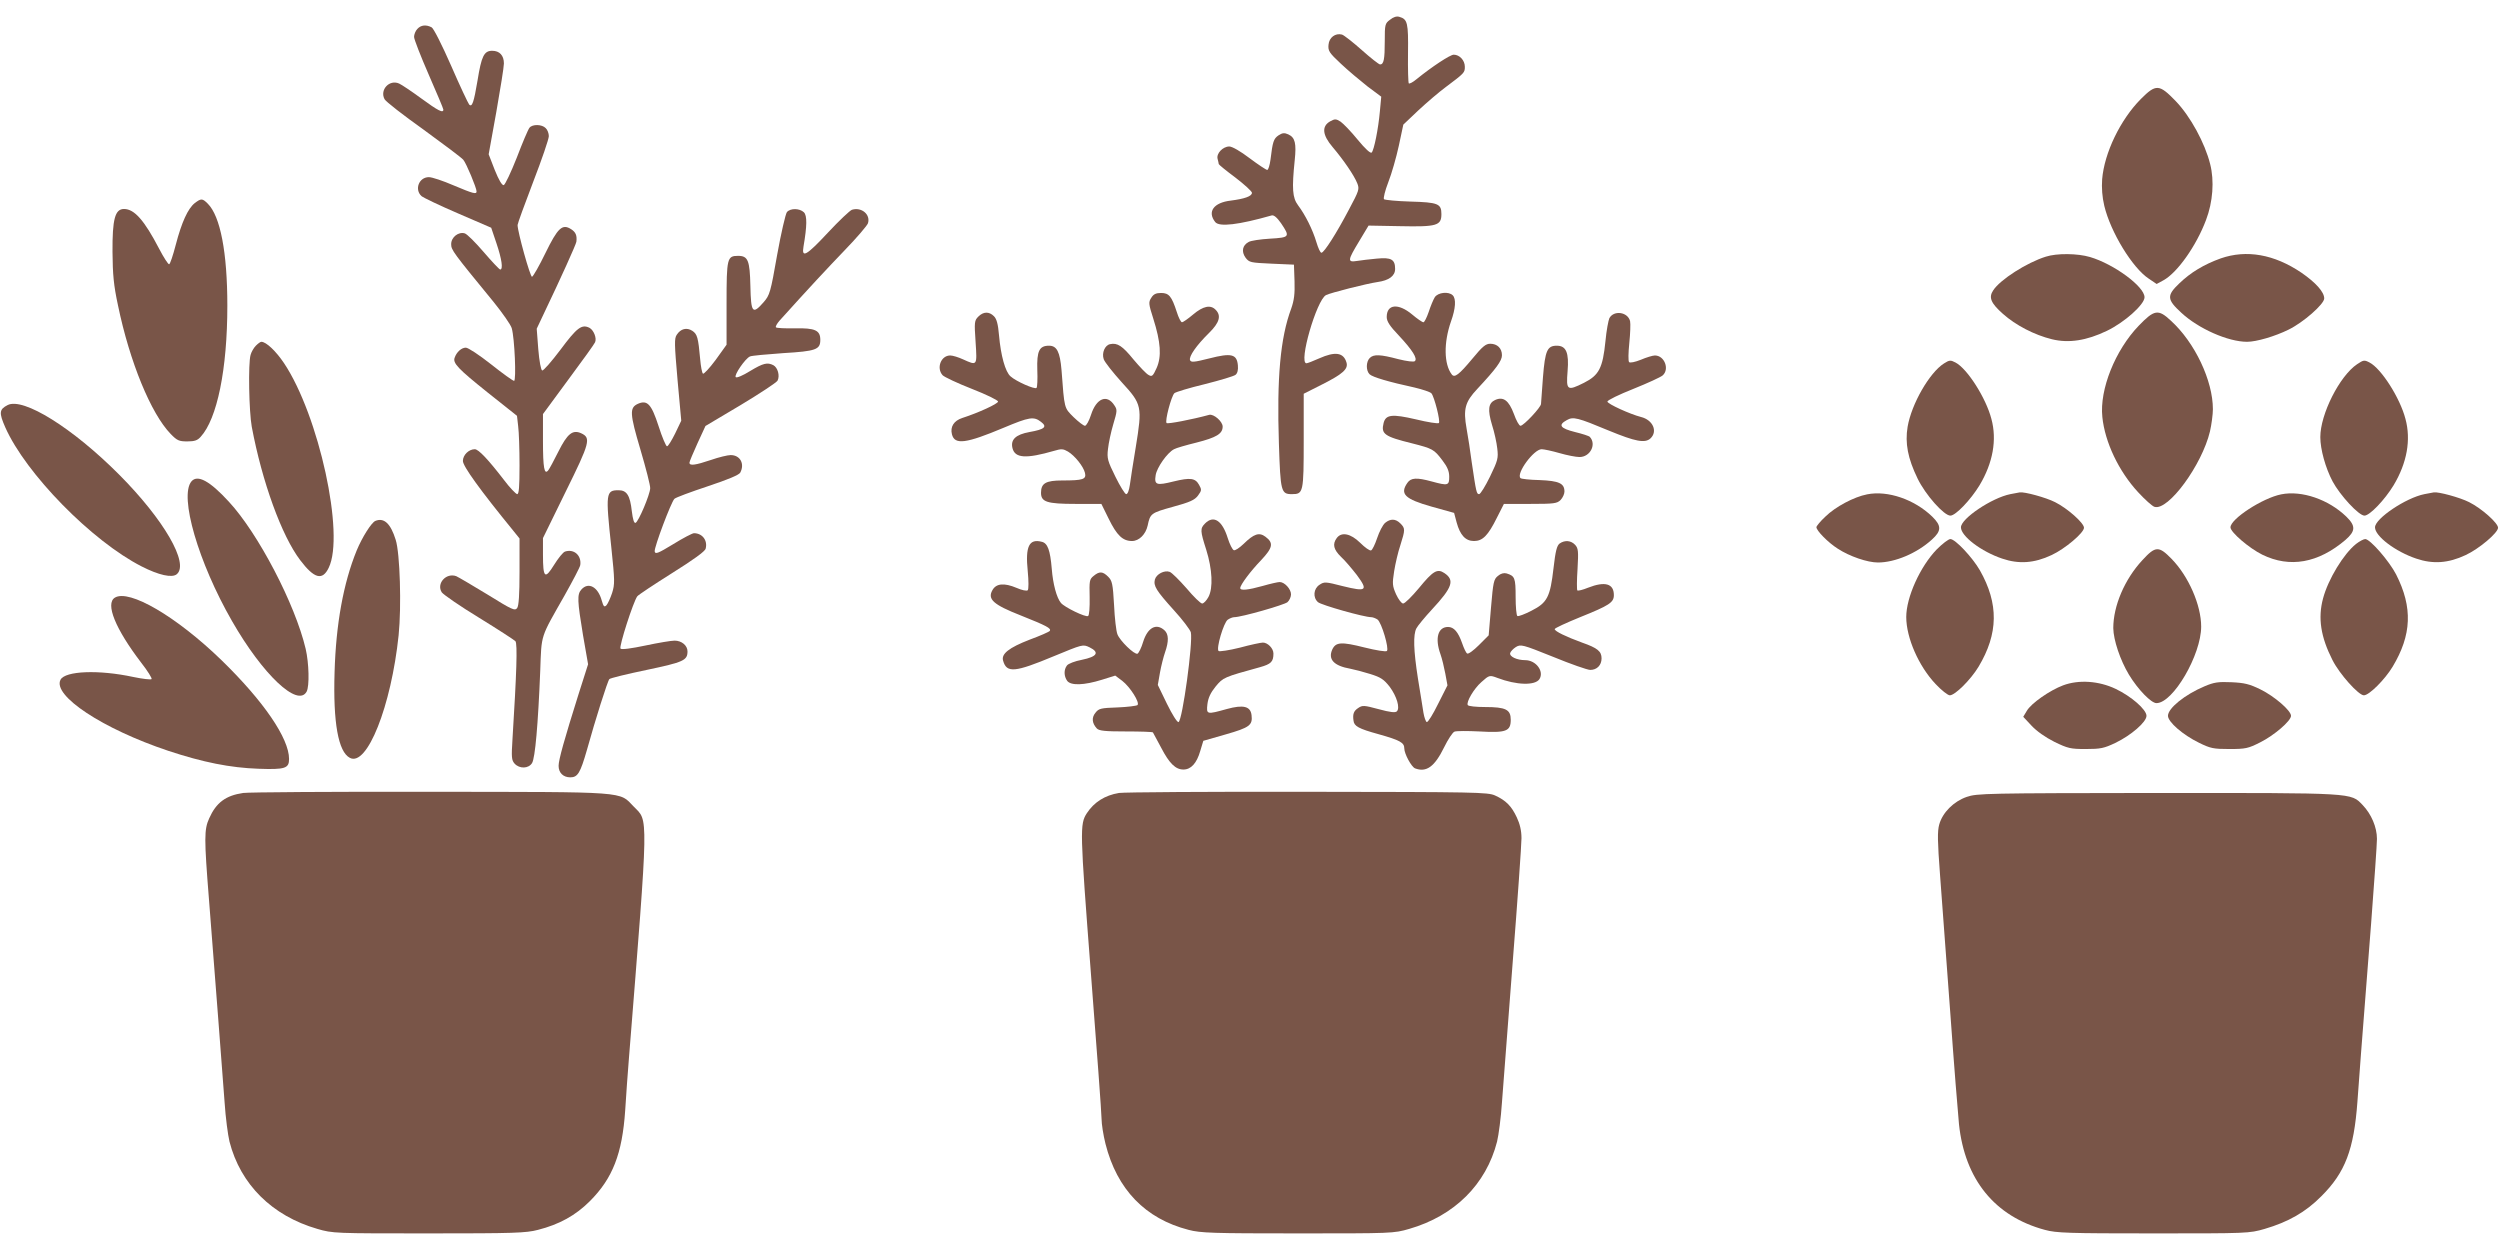 <?xml version="1.0" standalone="no"?>
<!DOCTYPE svg PUBLIC "-//W3C//DTD SVG 20010904//EN"
 "http://www.w3.org/TR/2001/REC-SVG-20010904/DTD/svg10.dtd">
<svg version="1.0" xmlns="http://www.w3.org/2000/svg"
 width="1280pt" height="640pt" viewBox="0 0 1280 640"
 preserveAspectRatio="xMidYMid meet">
<g transform="translate(0,640) scale(0.1,-0.1)"
fill="#795548" stroke="none">
<path d="M7117 6299 c-26 -19 -27 -25 -27 -109 0 -94 -5 -120 -24 -120 -6 0
-48 33 -94 74 -45 40 -91 76 -101 79 -34 9 -66 -15 -69 -52 -3 -31 3 -41 63
-97 36 -34 98 -86 136 -116 l71 -53 -7 -75 c-8 -90 -30 -199 -42 -211 -6 -6
-33 19 -71 65 -34 42 -74 83 -88 93 -24 15 -29 15 -53 2 -45 -25 -41 -70 12
-132 56 -66 110 -145 126 -185 12 -30 10 -37 -43 -136 -63 -120 -126 -219
-140 -220 -6 -1 -17 24 -26 54 -19 64 -57 140 -94 189 -29 39 -32 85 -17 231
9 86 2 116 -33 132 -20 9 -30 8 -50 -5 -25 -17 -30 -32 -41 -124 -4 -29 -11
-53 -17 -53 -5 0 -46 27 -90 60 -46 35 -89 60 -104 60 -33 0 -67 -36 -60 -63
3 -12 6 -24 6 -27 0 -3 38 -34 85 -69 47 -36 85 -71 85 -78 0 -18 -38 -31
-108 -40 -88 -10 -122 -57 -80 -110 21 -26 120 -14 289 34 11 3 27 -10 48 -40
47 -70 45 -73 -57 -79 -49 -3 -98 -10 -109 -17 -32 -17 -38 -49 -16 -80 19
-25 25 -26 134 -31 l114 -5 3 -85 c2 -65 -2 -97 -17 -140 -56 -150 -74 -356
-63 -691 8 -248 11 -259 67 -259 58 0 60 8 60 274 l0 240 95 48 c105 53 134
79 124 112 -15 51 -57 58 -140 21 -31 -14 -60 -25 -65 -25 -42 0 52 324 100
349 23 12 209 59 264 67 58 8 90 31 90 67 0 49 -20 60 -93 53 -36 -3 -82 -9
-102 -12 -50 -8 -49 2 11 101 l48 80 162 -3 c188 -4 211 3 211 62 0 53 -17 60
-159 64 -69 2 -130 8 -135 12 -4 5 5 43 22 87 17 43 41 127 54 187 l23 108 77
73 c43 40 106 94 140 119 96 72 98 74 98 104 0 33 -27 62 -57 62 -18 0 -111
-61 -191 -126 -18 -15 -35 -24 -39 -21 -3 4 -5 73 -4 154 2 156 -2 175 -45
187 -13 4 -30 -1 -47 -15z"/>
<path d="M2137 6252 c-10 -10 -17 -29 -17 -41 0 -12 34 -99 75 -193 41 -94 75
-174 75 -179 0 -20 -27 -6 -113 57 -49 36 -100 70 -113 76 -50 23 -101 -32
-75 -80 6 -12 96 -82 200 -156 103 -75 195 -144 203 -154 15 -17 68 -144 68
-162 0 -16 -16 -12 -118 31 -53 23 -110 42 -126 42 -51 0 -75 -63 -38 -97 11
-9 95 -49 188 -89 l169 -73 27 -80 c27 -80 35 -134 19 -134 -4 0 -42 40 -84
89 -42 49 -85 92 -97 96 -32 10 -70 -19 -70 -55 0 -30 9 -42 218 -297 46 -57
87 -116 92 -133 15 -51 24 -270 12 -270 -6 0 -59 38 -118 85 -61 48 -117 85
-129 85 -22 0 -47 -22 -57 -51 -11 -28 17 -57 168 -178 l151 -120 6 -53 c4
-29 7 -119 7 -200 0 -112 -3 -148 -12 -148 -7 1 -38 33 -68 73 -80 104 -130
157 -149 157 -31 0 -61 -30 -61 -60 0 -27 88 -149 257 -356 l33 -41 0 -170 c0
-120 -4 -174 -12 -186 -12 -16 -26 -9 -152 69 -77 47 -149 89 -160 94 -52 19
-103 -38 -74 -83 9 -12 94 -71 191 -130 96 -59 179 -113 186 -120 11 -13 6
-163 -15 -500 -6 -95 -5 -109 11 -127 25 -27 71 -26 89 3 16 25 31 199 42 472
7 192 -1 165 125 387 42 75 79 145 80 155 7 49 -32 84 -78 69 -10 -3 -35 -34
-56 -68 -47 -76 -57 -68 -57 52 l0 85 116 237 c125 253 131 276 79 300 -43 19
-70 -2 -116 -94 -23 -46 -46 -89 -52 -96 -20 -25 -27 11 -27 151 l0 137 131
178 c72 97 134 183 136 190 9 21 -7 61 -28 73 -40 21 -65 2 -149 -111 -46 -61
-88 -109 -94 -107 -6 2 -15 47 -20 109 l-8 105 42 89 c80 167 159 342 161 356
4 32 -3 49 -26 64 -46 30 -69 8 -133 -123 -31 -64 -62 -118 -68 -120 -9 -3
-74 230 -74 265 0 7 36 106 80 221 44 114 80 219 80 234 0 14 -7 33 -16 41
-19 20 -68 21 -83 2 -7 -8 -36 -77 -65 -153 -30 -76 -60 -139 -67 -141 -9 -1
-25 26 -46 78 l-31 80 39 216 c21 119 39 231 39 249 0 41 -22 65 -60 65 -42 0
-55 -28 -75 -152 -19 -113 -28 -139 -43 -123 -5 6 -47 94 -92 198 -47 107 -90
192 -100 197 -28 15 -55 12 -73 -8z"/>
<path d="M10961 5893 c-105 -106 -187 -276 -198 -411 -3 -44 0 -90 11 -136 32
-134 144 -318 228 -373 l40 -27 35 19 c71 39 168 176 218 309 35 92 43 200 21
286 -27 108 -101 244 -176 322 -85 88 -101 89 -179 11z"/>
<path d="M997 5360 c-35 -28 -67 -98 -97 -213 -14 -54 -29 -99 -34 -100 -5 -1
-28 35 -51 79 -76 146 -127 204 -180 204 -46 0 -60 -51 -59 -220 1 -116 6
-171 28 -273 60 -290 169 -555 270 -659 33 -34 43 -38 85 -38 37 0 52 5 68 23
85 92 137 347 137 672 0 273 -36 458 -100 522 -28 28 -34 28 -67 3z"/>
<path d="M4029 5314 c-7 -9 -30 -108 -50 -219 -34 -194 -38 -206 -69 -242 -57
-65 -65 -56 -68 82 -3 132 -12 155 -63 155 -56 0 -59 -11 -59 -243 l0 -212
-56 -78 c-32 -43 -61 -74 -65 -70 -5 5 -11 38 -14 73 -10 112 -15 129 -40 146
-29 19 -60 11 -80 -20 -13 -19 -12 -47 4 -231 l19 -209 -31 -65 c-18 -36 -36
-66 -42 -66 -5 0 -25 46 -43 103 -37 114 -58 136 -107 114 -42 -20 -41 -49 14
-234 28 -95 51 -184 50 -198 -1 -32 -60 -172 -75 -177 -8 -3 -14 19 -19 59 -9
82 -26 108 -68 108 -65 0 -67 -14 -37 -293 18 -172 18 -188 4 -233 -9 -27 -22
-55 -29 -63 -11 -11 -15 -7 -24 24 -19 70 -68 97 -104 57 -23 -25 -21 -58 8
-234 l26 -149 -50 -157 c-71 -226 -101 -332 -101 -363 0 -36 24 -59 60 -59 38
0 51 22 85 140 43 155 106 354 115 363 4 5 90 26 191 47 190 40 209 49 209 95
0 30 -30 55 -66 55 -17 0 -83 -11 -149 -25 -71 -15 -122 -22 -128 -16 -9 9 66
242 86 268 5 7 85 60 177 118 110 69 170 112 173 126 11 42 -17 79 -60 79 -8
0 -56 -25 -106 -56 -79 -48 -92 -53 -95 -37 -3 21 84 252 101 269 7 7 83 35
170 64 105 35 160 58 167 70 24 45 0 90 -49 90 -15 0 -61 -11 -101 -25 -80
-27 -110 -31 -110 -14 0 6 19 50 41 99 l41 89 180 107 c98 59 183 115 189 125
13 25 1 67 -21 79 -31 16 -52 11 -120 -30 -37 -23 -68 -36 -73 -31 -10 10 49
96 73 106 8 4 85 11 170 17 168 10 190 18 190 68 0 49 -27 61 -129 59 -51 -1
-95 1 -98 5 -4 3 5 19 18 34 155 172 242 265 335 362 61 63 114 125 118 137
14 45 -33 84 -82 69 -11 -4 -66 -56 -122 -116 -111 -119 -137 -134 -126 -72
18 105 19 158 2 175 -22 21 -69 22 -87 1z"/>
<path d="M10475 5086 c-97 -30 -235 -118 -270 -173 -24 -36 -12 -65 50 -120
65 -58 161 -108 251 -130 86 -21 177 -7 281 43 90 43 193 135 193 172 0 55
-157 170 -279 206 -64 19 -170 20 -226 2z"/>
<path d="M11370 5077 c-86 -31 -154 -72 -212 -128 -65 -62 -64 -82 10 -150 88
-82 240 -149 337 -149 48 0 143 28 212 62 76 37 183 131 183 160 0 33 -43 81
-117 132 -139 94 -281 119 -413 73z"/>
<path d="M5895 4876 c-15 -23 -15 -30 10 -108 38 -120 43 -193 17 -252 -19
-42 -24 -46 -41 -36 -11 5 -46 42 -78 80 -56 69 -82 86 -119 78 -27 -5 -44
-45 -33 -77 5 -15 47 -68 93 -119 103 -112 105 -123 71 -332 -13 -80 -27 -166
-30 -192 -4 -28 -11 -48 -19 -48 -6 0 -31 40 -55 89 -40 81 -44 94 -38 143 3
29 15 86 27 126 20 67 21 74 6 96 -38 60 -93 37 -120 -48 -10 -31 -24 -56 -31
-56 -7 0 -33 20 -58 44 -49 49 -47 41 -62 241 -8 94 -24 125 -64 125 -50 0
-63 -27 -60 -124 2 -47 0 -89 -4 -92 -9 -9 -104 33 -133 59 -27 23 -50 107
-59 210 -5 58 -12 84 -26 98 -25 25 -54 24 -80 -2 -20 -20 -21 -28 -14 -130 8
-123 9 -122 -64 -89 -24 11 -53 20 -66 20 -47 0 -72 -64 -39 -101 8 -9 76 -41
150 -70 74 -29 134 -58 134 -65 0 -11 -99 -57 -183 -84 -43 -14 -63 -45 -53
-84 14 -55 72 -47 265 34 131 55 154 59 191 30 33 -25 20 -38 -59 -52 -71 -13
-98 -39 -87 -83 13 -51 69 -55 214 -13 36 11 46 10 70 -4 35 -21 79 -76 87
-109 8 -33 -9 -39 -116 -39 -84 0 -109 -14 -109 -63 0 -47 30 -57 177 -57
l132 0 37 -75 c42 -86 72 -115 120 -115 36 0 70 34 80 79 13 62 17 65 129 96
88 24 112 35 129 58 19 26 19 30 5 55 -19 34 -44 38 -130 17 -88 -22 -100 -18
-92 32 6 39 59 115 94 133 10 6 62 21 115 34 102 26 134 45 134 82 0 26 -46
66 -69 60 -88 -24 -213 -48 -218 -42 -10 9 24 138 40 153 7 6 76 27 155 46 79
20 150 41 158 48 10 8 14 25 12 48 -5 58 -33 65 -146 36 -79 -20 -94 -21 -99
-9 -7 19 33 76 97 139 54 53 64 89 34 119 -26 27 -64 19 -115 -24 -26 -22 -52
-40 -57 -40 -6 0 -18 24 -27 53 -26 80 -40 97 -80 97 -26 0 -39 -6 -50 -24z"/>
<path d="M7346 4878 c-8 -13 -22 -47 -31 -75 -10 -29 -22 -53 -27 -53 -6 0
-32 18 -58 40 -71 59 -130 53 -130 -13 0 -22 15 -46 63 -96 69 -74 96 -117 81
-130 -5 -5 -40 -1 -84 10 -94 25 -127 26 -147 6 -19 -19 -20 -64 -1 -83 15
-15 101 -40 230 -68 42 -10 81 -23 87 -30 15 -18 47 -144 38 -152 -4 -4 -57 4
-118 19 -121 28 -154 25 -165 -19 -14 -56 4 -69 146 -104 105 -27 112 -30 155
-87 26 -34 35 -56 35 -84 0 -45 -6 -47 -90 -24 -77 21 -106 19 -124 -7 -40
-57 -14 -83 124 -122 l115 -32 13 -49 c18 -66 46 -95 89 -95 44 0 72 28 117
119 l36 71 135 0 c122 0 137 2 155 20 11 11 20 31 20 43 0 42 -27 55 -127 59
-50 1 -95 6 -98 10 -24 23 68 148 108 148 12 0 54 -9 92 -20 38 -11 84 -20
102 -20 55 0 88 65 53 103 -4 5 -39 16 -76 25 -76 19 -88 36 -42 61 33 19 55
13 216 -54 136 -56 184 -65 212 -40 39 36 13 95 -48 110 -55 14 -172 67 -172
79 0 7 60 36 133 65 72 29 140 60 150 69 36 32 9 102 -40 102 -11 0 -44 -10
-72 -22 -30 -12 -55 -17 -60 -12 -5 5 -4 49 1 97 5 49 7 100 4 113 -12 47 -83
57 -106 15 -5 -11 -15 -63 -20 -117 -14 -139 -33 -175 -110 -214 -86 -43 -92
-39 -84 59 8 95 -7 131 -55 131 -49 0 -60 -24 -71 -161 -5 -68 -10 -130 -10
-137 0 -17 -89 -112 -105 -112 -7 0 -22 27 -34 61 -26 69 -54 90 -96 71 -35
-16 -39 -50 -16 -127 12 -37 24 -92 27 -121 6 -50 3 -61 -37 -144 -24 -49 -49
-90 -56 -90 -13 0 -15 9 -38 165 -7 55 -19 132 -26 170 -18 101 -8 137 55 204
97 104 126 144 126 172 0 36 -24 59 -60 59 -23 0 -40 -14 -91 -76 -69 -83 -92
-100 -106 -81 -40 52 -42 162 -4 271 24 67 27 116 9 134 -21 21 -76 15 -92
-10z"/>
<path d="M10950 4732 c-120 -125 -201 -326 -186 -467 13 -129 84 -278 183
-385 35 -38 73 -72 84 -75 70 -22 243 214 284 386 8 35 15 87 15 114 0 146
-92 341 -215 453 -65 61 -85 57 -165 -26z"/>
<path d="M1310 4630 c-11 -11 -23 -32 -27 -47 -13 -45 -8 -291 6 -368 53 -282
153 -558 248 -683 72 -95 114 -106 146 -39 83 169 -50 780 -229 1048 -41 61
-91 109 -116 109 -5 0 -17 -9 -28 -20z"/>
<path d="M9953 4539 c-74 -47 -166 -207 -186 -324 -14 -84 1 -162 51 -265 40
-83 135 -190 168 -190 27 0 104 81 149 155 69 115 90 233 61 340 -28 108 -124
258 -184 289 -25 13 -31 13 -59 -5z"/>
<path d="M12068 4535 c-90 -61 -188 -256 -188 -373 0 -62 26 -157 63 -227 38
-71 134 -175 163 -175 27 0 104 81 149 155 69 115 90 233 61 340 -28 108 -124
258 -184 289 -27 14 -31 13 -64 -9z"/>
<path d="M39 4326 c-43 -22 -45 -39 -12 -114 105 -237 443 -582 698 -712 88
-45 156 -60 180 -40 65 54 -66 280 -295 510 -237 238 -491 397 -571 356z"/>
<path d="M980 3935 c-63 -76 35 -414 208 -715 157 -274 337 -444 382 -361 15
28 12 146 -5 219 -54 229 -243 591 -393 753 -98 107 -161 141 -192 104z"/>
<path d="M9560 3869 c-68 -13 -163 -64 -214 -114 -26 -24 -46 -49 -46 -54 0
-18 60 -79 109 -110 61 -40 153 -71 206 -71 87 0 199 47 276 117 50 45 50 71
2 118 -91 88 -228 135 -333 114z"/>
<path d="M10293 3870 c-95 -19 -253 -125 -253 -170 0 -45 104 -124 211 -160
85 -29 164 -24 253 18 69 32 166 114 166 140 0 24 -84 99 -148 131 -47 24
-158 54 -181 50 -3 -1 -25 -5 -48 -9z"/>
<path d="M11680 3869 c-96 -19 -260 -126 -260 -169 0 -25 96 -107 163 -140
141 -69 286 -43 425 75 53 46 54 72 5 120 -91 88 -228 135 -333 114z"/>
<path d="M12413 3870 c-95 -19 -253 -125 -253 -170 0 -45 104 -124 211 -160
85 -29 164 -24 253 18 69 32 166 114 166 140 0 24 -84 99 -148 131 -47 24
-158 54 -181 50 -3 -1 -25 -5 -48 -9z"/>
<path d="M1922 3733 c-20 -8 -68 -84 -96 -152 -68 -167 -106 -377 -113 -623
-8 -258 19 -407 78 -438 88 -48 212 264 250 628 15 147 7 419 -15 488 -26 84
-60 115 -104 97z"/>
<path d="M6170 3720 c-26 -26 -25 -38 6 -135 31 -99 36 -196 11 -242 -10 -18
-24 -33 -32 -33 -8 0 -44 35 -80 78 -37 42 -75 80 -86 84 -27 10 -68 -11 -76
-39 -8 -33 6 -56 98 -158 44 -48 82 -99 86 -112 12 -50 -43 -453 -63 -460 -7
-2 -33 40 -59 93 l-47 97 11 63 c6 34 18 81 26 104 20 57 19 93 -3 113 -42 38
-86 14 -109 -59 -9 -31 -23 -58 -29 -61 -16 -6 -91 67 -103 100 -6 15 -14 82
-17 149 -6 109 -10 125 -30 145 -28 28 -45 29 -75 4 -21 -17 -22 -25 -20 -109
1 -52 -2 -93 -8 -96 -12 -8 -121 45 -139 67 -22 26 -41 97 -47 175 -8 95 -21
131 -51 138 -65 17 -85 -23 -72 -150 5 -51 5 -93 0 -98 -5 -5 -30 0 -57 12
-64 27 -105 23 -124 -12 -26 -46 5 -74 145 -129 133 -53 157 -66 149 -79 -3
-5 -49 -25 -103 -45 -106 -41 -147 -73 -136 -108 18 -64 60 -60 259 23 148 61
149 62 183 46 53 -26 40 -48 -38 -64 -37 -7 -70 -20 -77 -29 -17 -22 -16 -55
1 -79 19 -25 86 -23 179 6 l67 21 36 -27 c40 -31 91 -111 78 -124 -5 -4 -51
-10 -102 -12 -85 -3 -96 -5 -113 -27 -21 -25 -18 -54 7 -81 12 -12 43 -15 149
-15 73 0 135 -2 138 -5 2 -3 21 -38 42 -78 42 -81 74 -112 114 -112 39 0 68
32 86 94 l16 53 115 33 c122 35 138 47 132 98 -5 46 -42 55 -126 32 -104 -29
-106 -29 -100 25 4 32 16 58 42 90 39 47 42 48 227 99 57 16 69 28 69 70 0 26
-29 56 -54 56 -10 0 -63 -11 -118 -26 -56 -14 -105 -21 -109 -17 -13 13 26
145 47 160 10 7 25 13 33 13 37 0 257 63 273 77 10 9 18 27 18 40 0 27 -33 63
-58 63 -9 0 -49 -9 -87 -20 -75 -21 -115 -25 -115 -11 0 16 52 86 107 143 60
64 65 88 22 120 -32 24 -59 15 -112 -37 -21 -20 -43 -35 -50 -32 -7 3 -21 30
-31 62 -28 90 -72 119 -116 75z"/>
<path d="M7092 3723 c-12 -10 -30 -45 -41 -78 -11 -33 -25 -61 -31 -63 -7 -3
-32 15 -56 39 -49 48 -96 57 -120 24 -23 -31 -16 -59 22 -96 20 -18 56 -61 81
-93 59 -80 50 -87 -72 -57 -89 23 -95 23 -119 7 -31 -20 -35 -65 -8 -89 17
-15 236 -77 273 -77 8 0 23 -6 32 -12 21 -16 60 -149 48 -161 -5 -5 -55 3
-115 18 -119 30 -147 28 -165 -11 -22 -50 8 -83 93 -98 21 -4 67 -16 102 -27
54 -17 69 -27 99 -65 37 -50 54 -109 37 -126 -8 -8 -34 -5 -93 11 -75 20 -83
21 -105 6 -23 -15 -29 -31 -24 -65 3 -28 26 -41 128 -69 110 -31 132 -43 132
-73 0 -27 36 -94 55 -102 58 -22 100 8 149 108 20 41 44 77 53 80 9 4 66 4
127 1 138 -8 161 1 161 60 0 52 -25 65 -132 65 -45 0 -85 4 -88 10 -9 15 31
84 70 118 40 36 42 36 82 21 97 -37 193 -40 215 -6 25 40 -18 97 -73 97 -42 0
-81 18 -77 36 2 8 15 22 29 31 25 15 32 14 191 -50 90 -37 176 -67 190 -67 34
0 58 24 58 59 0 36 -20 53 -100 81 -82 30 -140 58 -140 69 0 5 59 32 130 61
149 60 173 75 173 113 0 59 -45 72 -132 38 -27 -11 -51 -17 -55 -14 -3 3 -3
53 1 110 5 91 4 105 -12 123 -21 23 -53 26 -80 7 -14 -11 -21 -39 -31 -126
-17 -148 -32 -177 -113 -218 -35 -18 -67 -30 -72 -27 -5 3 -9 47 -9 98 0 97
-4 107 -46 120 -14 4 -30 0 -45 -13 -21 -17 -24 -31 -35 -161 l-12 -143 -50
-50 c-27 -27 -54 -47 -60 -43 -6 3 -17 27 -26 53 -20 57 -42 83 -72 83 -52 0
-68 -58 -39 -139 8 -22 19 -68 25 -100 l11 -60 -48 -95 c-26 -53 -52 -95 -58
-93 -5 2 -13 24 -17 48 -4 24 -16 103 -28 174 -23 147 -25 226 -8 258 6 12 42
56 80 97 105 113 117 150 63 186 -36 24 -58 11 -130 -77 -36 -43 -72 -79 -81
-79 -8 0 -24 21 -36 47 -19 43 -20 54 -10 118 6 38 20 99 32 134 25 79 25 86
0 111 -25 25 -51 25 -78 3z"/>
<path d="M9916 3587 c-85 -88 -156 -245 -156 -346 0 -107 64 -252 150 -343 30
-32 63 -58 73 -58 27 0 107 80 147 146 102 170 104 323 7 494 -38 66 -126 160
-151 160 -10 0 -41 -24 -70 -53z"/>
<path d="M12063 3615 c-64 -51 -143 -181 -169 -279 -27 -100 -12 -197 48 -315
36 -72 134 -181 161 -181 27 0 107 80 147 146 98 163 104 304 18 473 -35 68
-133 181 -158 181 -8 0 -29 -11 -47 -25z"/>
<path d="M10969 3532 c-91 -98 -149 -234 -149 -348 1 -61 35 -163 80 -238 46
-76 114 -146 141 -146 85 0 229 247 229 392 0 110 -65 258 -151 346 -66 68
-83 67 -150 -6z"/>
<path d="M588 3340 c-50 -31 3 -160 135 -333 33 -42 57 -81 53 -84 -4 -4 -46
1 -94 11 -177 38 -348 31 -372 -14 -43 -81 216 -252 551 -364 178 -59 318 -87
462 -92 137 -5 157 2 157 50 0 106 -131 297 -346 506 -231 224 -473 365 -546
320z"/>
<path d="M10563 2891 c-67 -25 -164 -92 -186 -131 l-18 -30 42 -45 c26 -28 71
-60 117 -83 70 -34 83 -37 161 -37 76 0 94 4 151 31 81 39 160 107 160 139 0
32 -78 100 -158 138 -86 41 -189 48 -269 18z"/>
<path d="M11287 2886 c-100 -42 -187 -112 -187 -151 0 -31 75 -97 159 -138 59
-29 74 -32 156 -32 82 0 96 3 157 34 72 36 158 110 158 136 0 27 -85 100 -156
135 -57 28 -83 34 -149 37 -67 3 -89 0 -138 -21z"/>
<path d="M1245 2340 c-89 -13 -138 -49 -174 -130 -26 -57 -26 -101 -1 -416 31
-398 69 -887 80 -1039 5 -77 17 -167 25 -200 56 -219 218 -380 450 -447 79
-23 88 -23 570 -23 437 0 498 2 559 18 110 28 193 74 266 147 117 117 166 243
181 465 5 77 13 196 19 265 102 1278 100 1213 25 1290 -77 79 -18 75 -1040 76
-500 1 -933 -2 -960 -6z"/>
<path d="M5729 2340 c-72 -12 -127 -47 -164 -103 -37 -57 -36 -85 20 -815 30
-386 55 -724 55 -751 0 -26 9 -83 20 -127 59 -234 204 -384 426 -441 61 -16
122 -18 559 -18 482 0 491 0 570 23 232 67 394 228 450 447 8 33 20 123 25
200 6 77 31 400 55 718 25 318 45 603 45 635 0 39 -8 73 -24 107 -27 58 -56
87 -111 112 -37 17 -98 18 -960 19 -506 1 -941 -2 -966 -6z"/>
<path d="M10070 2320 c-67 -23 -124 -80 -141 -141 -10 -35 -9 -86 4 -259 9
-118 32 -433 52 -700 19 -267 40 -526 45 -576 30 -283 183 -472 440 -541 58
-16 119 -18 555 -18 482 0 491 0 570 23 120 35 210 86 290 167 123 122 167
240 185 484 10 147 15 201 70 911 16 212 30 407 30 435 0 60 -29 127 -73 173
-62 64 -34 62 -1051 62 -877 -1 -924 -2 -976 -20z"/>
</g>
</svg>
